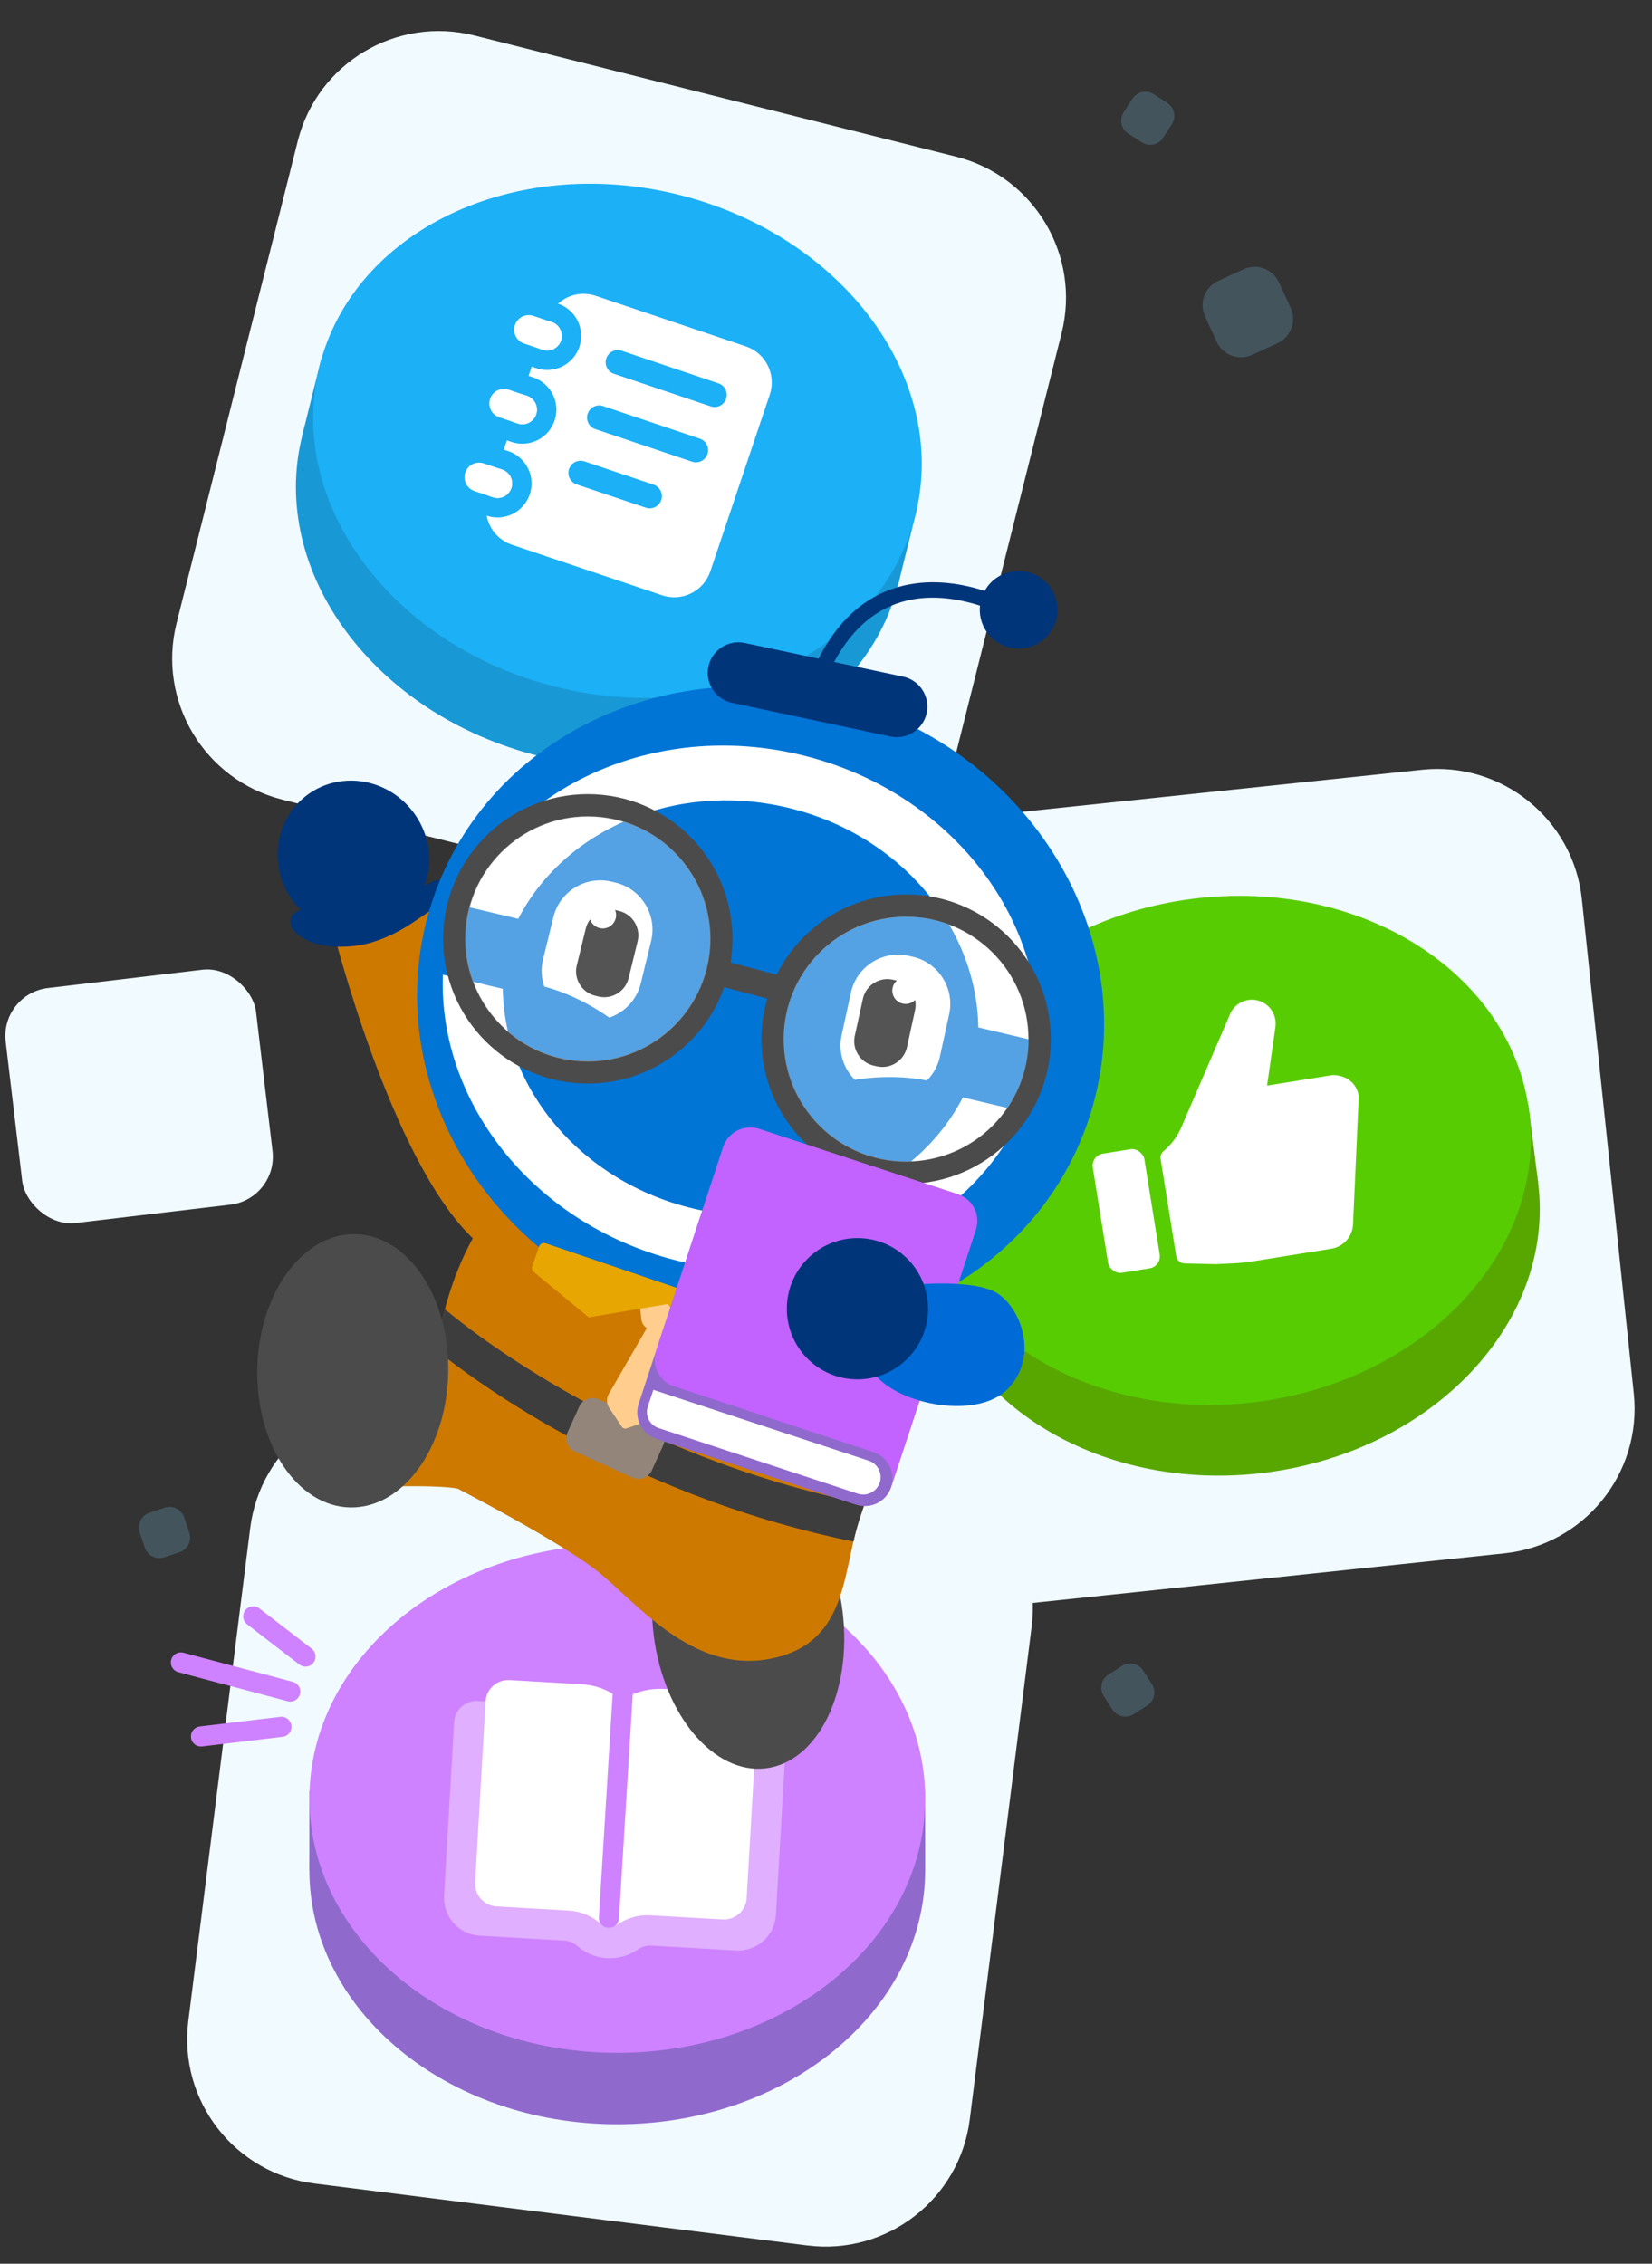 <svg width="411" height="563" viewBox="0 0 411 563" fill="none" xmlns="http://www.w3.org/2000/svg">
<rect x="0" y="0" width="411" height="563" fill="#333333" stroke="none"/>
<path d="M353.793 191.447L230.869 204.367C210.999 206.455 196.584 224.256 198.672 244.126L211.592 367.051C213.68 386.921 231.481 401.336 251.351 399.248L374.276 386.328C394.146 384.239 408.561 366.438 406.473 346.568L393.553 223.644C391.464 203.774 373.663 189.359 353.793 191.447Z" fill="#F0FAFF"/>
<path d="M237.853 38.963L117.982 8.822C98.606 3.95 78.949 15.708 74.077 35.084L43.935 154.954C39.063 174.331 50.821 193.988 70.198 198.86L190.068 229.001C209.444 233.874 229.102 222.116 233.974 202.739L264.115 82.869C268.987 63.492 257.229 43.835 237.853 38.963Z" fill="#F0FAFF"/>
<path d="M225.291 364.029L102.652 348.629C82.828 346.139 64.74 360.191 62.25 380.015L46.849 502.654C44.36 522.478 58.412 540.566 78.236 543.056L200.875 558.456C220.699 560.946 238.787 546.894 241.276 527.07L256.677 404.431C259.167 384.607 245.114 366.519 225.291 364.029Z" fill="#F0FAFF"/>
<path opacity="0.2" d="M150.363 254.683L140.459 255.737C136.805 256.126 134.159 259.403 134.548 263.056L135.602 272.961C135.991 276.614 139.268 279.261 142.922 278.872L152.826 277.817C156.48 277.428 159.126 274.151 158.737 270.498L157.683 260.593C157.294 256.94 154.017 254.294 150.363 254.683Z" fill="#84D8FF"/>
<path opacity="0.2" d="M309.383 66.965L303.07 69.862C299.73 71.394 298.266 75.344 299.798 78.683L302.695 84.996C304.227 88.335 308.176 89.8 311.516 88.267L317.829 85.37C321.168 83.838 322.633 79.889 321.1 76.55L318.203 70.237C316.671 66.898 312.722 65.433 309.383 66.965Z" fill="#84D8FF"/>
<path opacity="0.2" d="M281.728 24.562L279.556 27.93C278.408 29.71 278.92 32.086 280.701 33.234L284.068 35.406C285.849 36.555 288.224 36.042 289.373 34.261L291.545 30.894C292.693 29.113 292.181 26.738 290.4 25.589L287.033 23.418C285.252 22.269 282.877 22.782 281.728 24.562Z" fill="#84D8FF"/>
<path opacity="0.2" d="M284.412 415.482L286.584 418.85C287.733 420.63 287.22 423.005 285.439 424.154L282.072 426.326C280.291 427.474 277.916 426.962 276.768 425.181L274.596 421.814C273.447 420.033 273.96 417.658 275.741 416.509L279.108 414.338C280.889 413.189 283.264 413.702 284.412 415.482Z" fill="#84D8FF"/>
<path opacity="0.2" d="M37.166 376.243L40.964 374.967C42.973 374.291 45.149 375.373 45.824 377.381L47.1 381.179C47.776 383.188 46.694 385.364 44.685 386.039L40.888 387.316C38.879 387.991 36.703 386.91 36.028 384.901L34.751 381.103C34.076 379.094 35.157 376.918 37.166 376.243Z" fill="#84D8FF"/>
<path opacity="0.2" d="M168.552 288.797L171.766 286.405C173.466 285.139 175.87 285.491 177.135 287.191L179.527 290.405C180.793 292.105 180.441 294.509 178.741 295.775L175.527 298.167C173.827 299.433 171.423 299.08 170.157 297.38L167.765 294.166C166.499 292.466 166.852 290.062 168.552 288.797Z" fill="#84D8FF"/>
<path d="M153.571 528.321C195.877 528.321 230.173 500.012 230.173 465.092C230.173 430.172 195.877 401.863 153.571 401.863C111.265 401.863 76.969 430.172 76.969 465.092C76.969 500.012 111.265 528.321 153.571 528.321Z" fill="#9069CD"/>
<path d="M90.325 445.432H76.961V465.091H90.325V445.432Z" fill="#9069CD"/>
<path d="M230.176 445.432H216.812V465.091H230.176V445.432Z" fill="#9069CD"/>
<path d="M153.579 510.555C195.885 510.555 230.181 482.247 230.181 447.326C230.181 412.406 195.885 384.098 153.579 384.098C111.273 384.098 76.977 412.406 76.977 447.326C76.977 482.247 111.273 510.555 153.579 510.555Z" fill="#CE82FF"/>
<path d="M134.126 188.041C175.081 198.215 215.09 179.059 223.488 145.254C231.887 111.449 205.494 75.796 164.539 65.622C123.584 55.447 83.575 74.604 75.177 108.409C66.778 142.214 93.171 177.866 134.126 188.041Z" fill="#1899D6"/>
<path d="M92.835 92.589L79.898 89.375L75.17 108.407L88.107 111.62L92.835 92.589Z" fill="#1899D6"/>
<path d="M228.218 126.224L215.281 123.01L210.553 142.041L223.49 145.255L228.218 126.224Z" fill="#1899D6"/>
<path d="M138.4 170.843C179.355 181.018 219.364 161.862 227.762 128.056C236.16 94.251 209.767 58.599 168.812 48.425C127.857 38.25 87.848 57.406 79.45 91.211C71.052 125.016 97.444 160.669 138.4 170.843Z" fill="#1CB0F6"/>
<path d="M314.724 366.268C356.595 361.002 387.014 328.717 382.667 294.157C378.321 259.596 340.855 235.848 298.985 241.114C257.114 246.38 226.695 278.665 231.042 313.226C235.388 347.786 272.854 371.534 314.724 366.268Z" fill="#58A700"/>
<path d="M241.82 292.104L228.594 293.768L231.041 313.224L244.267 311.561L241.82 292.104Z" fill="#58A700"/>
<path d="M380.226 274.7L367 276.363L369.447 295.82L382.673 294.157L380.226 274.7Z" fill="#58A700"/>
<path d="M312.514 348.686C354.384 343.42 384.803 311.135 380.456 276.575C376.11 242.014 338.644 218.266 296.774 223.532C254.903 228.798 224.484 261.083 228.831 295.643C233.177 330.204 270.643 353.952 312.514 348.686Z" fill="#58CC02"/>
<rect y="247.146" width="62.722" height="58.847" rx="12" transform="rotate(-6.763 0 247.146)" fill="#F0FAFF"/>
<g clip-path="url(#clip0_9078_162)">
<path d="M128.108 80.846C128.747 78.946 130.805 77.924 132.705 78.564L137.291 80.107C139.19 80.747 140.211 82.805 139.572 84.704C138.933 86.604 136.875 87.625 134.975 86.986L130.39 85.442C128.49 84.803 127.469 82.745 128.108 80.846Z" fill="white"/>
<path d="M121.928 99.189C122.568 97.29 124.626 96.268 126.525 96.908L131.111 98.451C133.01 99.091 134.032 101.149 133.392 103.048C132.753 104.947 130.695 105.969 128.796 105.329L124.21 103.786C122.311 103.147 121.289 101.089 121.928 99.189Z" fill="white"/>
<path d="M115.756 117.531C116.396 115.632 118.454 114.61 120.353 115.249L124.939 116.793C126.838 117.432 127.86 119.49 127.221 121.39C126.581 123.289 124.523 124.311 122.624 123.672L118.038 122.128C116.139 121.489 115.117 119.43 115.756 117.531Z" fill="white"/>
<path fill-rule="evenodd" clip-rule="evenodd" d="M136.14 79.722L133.824 86.601L134.971 86.987C136.87 87.626 138.928 86.604 139.568 84.705C140.207 82.806 139.185 80.748 137.286 80.108L136.14 79.722ZM138.83 75.522L138.826 75.521C141.284 73.302 144.837 72.439 148.199 73.571L185.563 86.147C190.518 87.815 193.183 93.184 191.515 98.139L176.717 142.101C175.049 147.056 169.681 149.721 164.725 148.054L127.361 135.477C123.999 134.345 121.692 131.51 121.076 128.256L121.079 128.257C125.511 129.749 130.313 127.366 131.805 122.934C133.297 118.502 130.913 113.7 126.481 112.208L125.335 111.822L126.107 109.529L127.253 109.915C131.685 111.407 136.487 109.023 137.979 104.591C139.471 100.159 137.087 95.357 132.655 93.865L131.509 93.479L132.281 91.186L133.427 91.572C137.859 93.064 142.661 90.68 144.153 86.249C145.645 81.817 143.262 77.014 138.83 75.522ZM122.623 123.672L121.476 123.286L123.791 116.407L124.938 116.793C126.837 117.433 127.859 119.491 127.22 121.39C126.58 123.29 124.522 124.311 122.623 123.672ZM128.797 105.329L127.65 104.944L129.965 98.065L131.112 98.451C133.011 99.09 134.033 101.148 133.394 103.048C132.754 104.947 130.696 105.969 128.797 105.329ZM154.67 87.236C153.087 86.703 151.372 87.554 150.839 89.137C150.306 90.72 151.157 92.435 152.74 92.968L176.815 101.071C178.398 101.604 180.113 100.753 180.646 99.17C181.178 97.587 180.327 95.872 178.744 95.339L154.67 87.236ZM146.208 102.894C146.741 101.311 148.456 100.46 150.039 100.992L174.114 109.096C175.697 109.629 176.548 111.344 176.015 112.926C175.482 114.51 173.767 115.361 172.184 114.828L148.11 106.724C146.527 106.192 145.676 104.477 146.208 102.894ZM145.409 114.75C143.826 114.217 142.111 115.068 141.578 116.651C141.045 118.234 141.896 119.949 143.479 120.482L160.675 126.27C162.258 126.802 163.973 125.951 164.506 124.368C165.039 122.785 164.187 121.07 162.605 120.538L145.409 114.75Z" fill="white"/>
</g>
<path d="M331.462 267.39L315.232 269.997L315.251 269.859L315.578 267.567L315.897 265.338L316.85 258.666L317.312 255.411C317.338 255.243 317.354 255.074 317.362 254.904C317.364 254.9 317.364 254.9 317.361 254.897C317.387 254.474 317.366 254.049 317.298 253.63C317.243 253.288 317.158 252.951 317.043 252.624C316.638 251.458 315.881 250.447 314.876 249.733C313.871 249.018 312.668 248.636 311.436 248.638C310.204 248.641 309.003 249.028 308.002 249.747C307 250.466 306.248 251.48 305.849 252.647L294.048 280.034C293.075 282.431 291.534 284.555 289.558 286.222C289.557 286.223 289.556 286.224 289.554 286.225C289.553 286.226 289.551 286.226 289.55 286.226C289.249 286.465 289.017 286.78 288.877 287.138C288.738 287.497 288.695 287.886 288.754 288.266L292.631 312.406C292.703 312.856 292.914 313.271 293.236 313.592C293.558 313.914 293.973 314.125 294.422 314.195C294.473 314.203 294.524 314.209 294.576 314.213C294.728 314.225 302.318 314.406 302.318 314.406L306.875 314.197C308.47 314.124 310.059 313.96 311.634 313.707L331.228 310.561C332.686 310.326 334.018 309.596 335.001 308.493C335.983 307.39 336.556 305.981 336.622 304.504L338.051 272.643C337.353 268.3 333.519 267.301 331.462 267.39Z" fill="white"/>
<rect x="271.398" y="287.404" width="13" height="30" rx="3" transform="rotate(-9.123 271.398 287.404)" fill="white"/>
<path d="M76 412L63 402" stroke="#CE82FF" stroke-width="5" stroke-linecap="round"/>
<path d="M70.018 429.476L50 431.867" stroke="#CE82FF" stroke-width="5" stroke-linecap="round"/>
<path d="M72.204 420.699L45 413.459" stroke="#CE82FF" stroke-width="5" stroke-linecap="round"/>
<path d="M190.227 427.154L118.926 423.041C117.433 422.955 115.967 423.466 114.85 424.461C113.734 425.455 113.058 426.853 112.972 428.346L110.483 471.502C110.342 473.989 111.194 476.43 112.852 478.291C114.509 480.151 116.836 481.278 119.324 481.424L140.293 482.634C141.494 482.683 142.642 483.135 143.553 483.918C145.614 485.765 148.241 486.858 151.005 487.017C153.768 487.177 156.503 486.393 158.763 484.795C159.758 484.122 160.951 483.805 162.149 483.895L183.119 485.104C185.606 485.245 188.048 484.393 189.908 482.735C191.768 481.078 192.895 478.751 193.042 476.264L195.531 433.108C195.617 431.615 195.107 430.149 194.112 429.032C193.117 427.916 191.719 427.24 190.227 427.154Z" fill="white" fill-opacity="0.36"/>
<path d="M183.052 421.093L165.08 420.056C161.746 419.861 158.429 420.66 155.55 422.353L154.712 422.847L153.936 422.264C151.271 420.25 148.068 419.073 144.733 418.883L126.762 417.846C125.269 417.76 123.803 418.271 122.686 419.265C121.57 420.26 120.894 421.658 120.808 423.15L118.211 468.183C118.125 469.676 118.635 471.141 119.63 472.258C120.625 473.374 122.022 474.05 123.515 474.136L141.487 475.173C144.08 475.321 146.572 476.235 148.645 477.8L150.42 479.137C150.717 479.36 151.073 479.491 151.444 479.513C151.814 479.534 152.183 479.445 152.503 479.257L154.42 478.133C156.66 476.817 159.24 476.195 161.834 476.346L179.805 477.383C181.298 477.469 182.764 476.959 183.88 475.964C184.997 474.969 185.673 473.572 185.759 472.079L188.356 427.047C188.442 425.554 187.932 424.088 186.937 422.971C185.942 421.855 184.545 421.179 183.052 421.093Z" fill="white"/>
<path d="M155 420L151.5 477" stroke="#CE82FF" stroke-width="5" stroke-linecap="round"/>
<g clip-path="url(#clip1_9078_162)">
<path d="M190.545 439.788C203.527 438.199 212.07 420.735 209.627 400.781C207.185 380.826 194.681 365.938 181.7 367.527C168.719 369.116 160.175 386.581 162.618 406.535C165.06 426.489 177.564 441.377 190.545 439.788Z" fill="#4B4B4B"/>
<path d="M82.852 231.279C82.852 231.279 97.132 288.399 117.632 307.979C117.632 307.979 112.322 316.949 109.762 329.579L91.092 362.349L99.142 369.669C99.142 369.669 109.302 369.399 113.832 370.219C113.832 370.219 138.542 382.989 148.152 390.399C157.762 397.809 171.632 416.069 191.122 412.639C210.612 409.209 209.522 391.909 213.502 378.859C217.482 365.819 229.292 337.529 229.292 337.529L228.602 325.859C228.602 325.859 204.162 316.659 203.472 316.389C202.782 316.119 173.682 308.839 173.682 308.839L120.962 254.609L109.442 229.639L104.362 222.779L82.852 231.279Z" fill="#CD7900"/>
<path d="M99.911 228.217C107.956 221.82 109.113 209.889 102.496 201.567C95.879 193.246 83.993 191.686 75.949 198.083C67.904 204.48 66.747 216.412 73.364 224.733C79.981 233.054 91.867 234.614 99.911 228.217Z" fill="#01357A"/>
<path d="M110.529 223.199C108.909 225.539 105.159 227.749 103.889 228.639C100.129 231.289 95.969 233.499 91.499 234.649C86.099 236.039 77.049 236.079 73.049 231.349C71.839 229.919 71.999 227.959 73.559 226.889C76.189 225.079 79.199 227.119 81.899 227.569C88.109 228.609 94.609 226.149 100.119 223.509C102.689 222.279 104.939 220.489 107.509 219.299C110.439 217.939 112.219 220.769 110.529 223.199Z" fill="#01357A"/>
<path d="M215.109 374.019C156.109 362.299 116.789 330.759 110.689 325.619C110.359 326.899 110.039 328.219 109.759 329.589L106.969 334.489C114.699 340.899 154.019 371.539 212.329 383.399C212.679 381.859 213.069 380.339 213.509 378.879C213.949 377.429 214.499 375.779 215.109 374.019Z" fill="#3D3D3D"/>
<path d="M111.517 341.371C111.87 322.603 101.52 307.188 88.4 306.941C75.281 306.695 64.359 321.709 64.006 340.478C63.653 359.246 74.003 374.661 87.122 374.908C100.242 375.154 111.164 360.14 111.517 341.371Z" fill="#4B4B4B"/>
<path d="M270.872 278.319C284.79 236.503 259.52 190.438 214.429 175.43C169.338 160.422 121.502 182.154 107.584 223.969C93.666 265.785 118.936 311.85 164.027 326.858C209.118 341.866 256.954 320.134 270.872 278.319Z" fill="#0075D6"/>
<path d="M195.873 200.849C167.913 194.249 140.383 206.349 128.933 228.519L114.023 224.999C127.423 195.549 162.923 179.169 198.983 187.679C235.053 196.189 259.473 226.719 258.303 259.049L243.393 255.529C243.053 230.579 223.833 207.449 195.873 200.849Z" fill="white"/>
<path d="M172.611 300.608C200.571 307.208 228.101 295.108 239.551 272.938L254.461 276.458C241.061 305.908 205.561 322.288 169.501 313.778C133.431 305.268 109.011 274.738 110.181 242.408L125.091 245.928C125.431 270.888 144.651 294.008 172.611 300.608Z" fill="white"/>
<path d="M185.274 159.91L224.704 168.29C228.794 169.16 231.434 173.22 230.564 177.32C229.694 181.41 225.634 184.05 221.534 183.18L182.104 174.8C178.014 173.93 175.374 169.87 176.244 165.77C177.114 161.68 181.184 159.04 185.274 159.91Z" fill="#01357A"/>
<path d="M260.48 158.245C264.121 154.345 263.911 148.232 260.012 144.591C256.113 140.95 250 141.159 246.359 145.059C242.717 148.958 242.927 155.071 246.826 158.712C250.726 162.353 256.838 162.144 260.48 158.245Z" fill="#01357A"/>
<path d="M206.828 166L203.398 164.31C208.178 154.65 214.878 148.5 223.328 146.03C238.418 141.62 253.468 150.58 254.108 150.96L252.128 154.23C251.988 154.14 237.838 145.75 224.378 149.7C217.018 151.87 211.108 157.35 206.828 166Z" fill="#01357A"/>
<path d="M153.184 219.521L152.184 219.281C145.774 217.711 139.244 221.681 137.684 228.091L135.094 238.651C134.534 240.961 134.694 243.281 135.424 245.381C136.434 245.621 143.684 247.501 151.584 253.091C155.344 251.811 158.404 248.711 159.414 244.591L161.994 234.031C163.554 227.621 159.594 221.091 153.184 219.521Z" fill="white"/>
<path d="M154.067 226.57L153.257 226.37C149.937 225.56 146.547 227.61 145.737 230.94L143.497 240.12C142.687 243.44 144.737 246.83 148.067 247.64L148.877 247.84C152.197 248.65 155.587 246.6 156.397 243.27L158.637 234.09C159.447 230.77 157.387 227.38 154.067 226.57Z" fill="black"/>
<path d="M153.184 228.381C152.744 230.161 150.954 231.251 149.174 230.821C147.394 230.381 146.304 228.591 146.734 226.811C147.174 225.031 148.964 223.941 150.744 224.371C152.534 224.801 153.624 226.601 153.184 228.381Z" fill="white"/>
<path d="M225.977 237.71L226.987 237.93C233.437 239.34 237.557 245.77 236.147 252.22L233.827 262.84C233.317 265.16 232.157 267.18 230.577 268.74C229.567 268.51 222.227 267.01 212.677 268.56C209.867 265.76 208.477 261.63 209.387 257.48L211.707 246.86C213.097 240.42 219.527 236.3 225.977 237.71Z" fill="white"/>
<path d="M222.089 243.651L222.909 243.831C226.249 244.561 228.389 247.901 227.659 251.241L225.639 260.471C224.909 263.811 221.569 265.951 218.229 265.221L217.409 265.041C214.069 264.311 211.929 260.971 212.659 257.631L214.679 248.401C215.409 245.061 218.749 242.921 222.089 243.651Z" fill="black"/>
<path d="M222.077 245.66C221.687 247.45 222.817 249.22 224.607 249.61C226.397 250 228.167 248.87 228.557 247.08C228.947 245.29 227.817 243.52 226.027 243.13C224.237 242.74 222.467 243.87 222.077 245.66Z" fill="white"/>
<path d="M225.442 291.648C243.778 291.648 258.642 276.784 258.642 258.448C258.642 240.112 243.778 225.248 225.442 225.248C207.106 225.248 192.242 240.112 192.242 258.448C192.242 276.784 207.106 291.648 225.442 291.648Z" stroke="#4B4B4B" stroke-width="5.59" stroke-miterlimit="10"/>
<path d="M146.239 266.699C164.575 266.699 179.439 251.835 179.439 233.499C179.439 215.163 164.575 200.299 146.239 200.299C127.903 200.299 113.039 215.163 113.039 233.499C113.039 251.835 127.903 266.699 146.239 266.699Z" stroke="#4B4B4B" stroke-width="5.59" stroke-miterlimit="10"/>
<path opacity="0.33" d="M225.435 288.939C242.274 288.939 255.925 275.288 255.925 258.449C255.925 241.61 242.274 227.959 225.435 227.959C208.596 227.959 194.945 241.61 194.945 258.449C194.945 275.288 208.596 288.939 225.435 288.939Z" fill="white"/>
<path opacity="0.33" d="M146.241 264.029C163.102 264.029 176.771 250.36 176.771 233.499C176.771 216.637 163.102 202.969 146.241 202.969C129.38 202.969 115.711 216.637 115.711 233.499C115.711 250.36 129.38 264.029 146.241 264.029Z" fill="white"/>
<path d="M178.061 244.979L191.914 248.645L193.541 242.496L179.688 238.831L178.061 244.979Z" fill="#4B4B4B"/>
<path fill-rule="evenodd" clip-rule="evenodd" d="M157.35 367.489L143.05 360.989C141.22 360.159 140.41 357.989 141.24 356.159L144.11 349.829C144.94 347.999 147.11 347.189 148.94 348.019L163.24 354.519C165.07 355.349 165.88 357.519 165.05 359.349L162.18 365.679C161.35 367.509 159.18 368.319 157.35 367.489Z" fill="#938579"/>
<path fill-rule="evenodd" clip-rule="evenodd" d="M161.322 353.381L155.942 355.221C155.452 355.421 154.912 355.231 154.652 354.781L151.512 350.041C150.892 349.051 150.842 347.771 151.422 346.761L160.922 330.311C160.132 329.801 159.632 328.971 159.552 327.981L159.242 325.171C159.212 324.741 159.252 324.271 159.392 323.841C159.762 322.761 160.692 322.021 161.752 321.801C163.372 322.081 164.982 322.491 166.592 323.041L169.322 323.971C169.552 324.101 169.772 324.261 169.962 324.431C171.182 325.631 171.292 327.591 170.082 328.861L168.122 330.901C167.542 331.551 166.762 331.881 165.922 331.901L163.392 350.841C163.242 351.981 162.472 352.991 161.322 353.381Z" fill="#FFCE8E"/>
<path fill-rule="evenodd" clip-rule="evenodd" d="M198.259 330.461L135.769 309.221C135.059 308.981 134.329 309.341 134.089 310.051L132.439 314.911C132.249 315.461 132.409 316.041 132.819 316.351L146.469 327.641L166.049 324.331L178.979 338.781L196.209 337.991C196.729 337.991 197.209 337.631 197.389 337.081L199.039 332.221C199.329 331.431 198.969 330.691 198.259 330.461Z" fill="#E7A601"/>
<path d="M164.089 358.1L212.209 373.94C216.249 375.27 220.649 373.05 221.979 369.01L242.529 306.57C243.859 302.53 241.639 298.13 237.599 296.8L189.479 280.96C185.439 279.63 181.039 281.85 179.709 285.89L159.159 348.33C157.829 352.38 160.049 356.77 164.089 358.1Z" fill="#9069CD"/>
<path d="M192.431 367.429L213.031 374.209C216.611 375.389 220.511 373.419 221.691 369.839L242.791 305.739C243.971 302.159 242.001 298.259 238.421 297.079L217.821 290.299C214.241 289.119 210.341 291.089 209.161 294.669L188.061 358.769C186.881 362.359 188.851 366.249 192.431 367.429Z" fill="#C263FF"/>
<path d="M167.736 344.819L217.156 361.089C220.836 362.299 224.846 360.279 226.056 356.599L242.736 305.919C243.946 302.239 241.926 298.229 238.246 297.019L188.826 280.749C185.146 279.539 181.136 281.559 179.926 285.239L163.246 335.919C162.026 339.609 164.046 343.609 167.736 344.819Z" fill="#C263FF"/>
<path d="M163.269 357.84L213.019 374.21C216.609 375.39 220.519 373.42 221.699 369.83C222.879 366.24 220.909 362.33 217.319 361.15L167.569 344.78C163.979 343.6 160.069 345.57 158.889 349.16C157.709 352.75 159.679 356.65 163.269 357.84Z" fill="#9069CD"/>
<path d="M163.842 355.17L213.422 371.49C215.672 372.23 218.132 370.99 218.872 368.74C219.612 366.49 218.372 364.03 216.122 363.29L162.552 345.66L161.162 349.87C160.442 352.06 161.642 354.45 163.842 355.17Z" fill="white"/>
<path d="M226.415 319.581C226.415 319.581 242.205 317.931 248.105 321.641C254.005 325.351 258.535 337.381 250.715 345.441C242.885 353.491 221.745 349.1 216.805 340.59L226.415 319.581Z" fill="#006BD6"/>
<path d="M213.328 343.06C223.031 343.06 230.898 335.194 230.898 325.49C230.898 315.786 223.031 307.92 213.328 307.92C203.624 307.92 195.758 315.786 195.758 325.49C195.758 335.194 203.624 343.06 213.328 343.06Z" fill="#01357A"/>
</g>
<defs>
<clipPath id="clip0_9078_162">
<rect width="66.075" height="66.075" fill="white" transform="translate(132.297 68.219) rotate(18.603)"/>
</clipPath>
<clipPath id="clip1_9078_162">
<rect width="210.7" height="297.91" fill="white" transform="translate(64 142)"/>
</clipPath>
</defs>
</svg>
